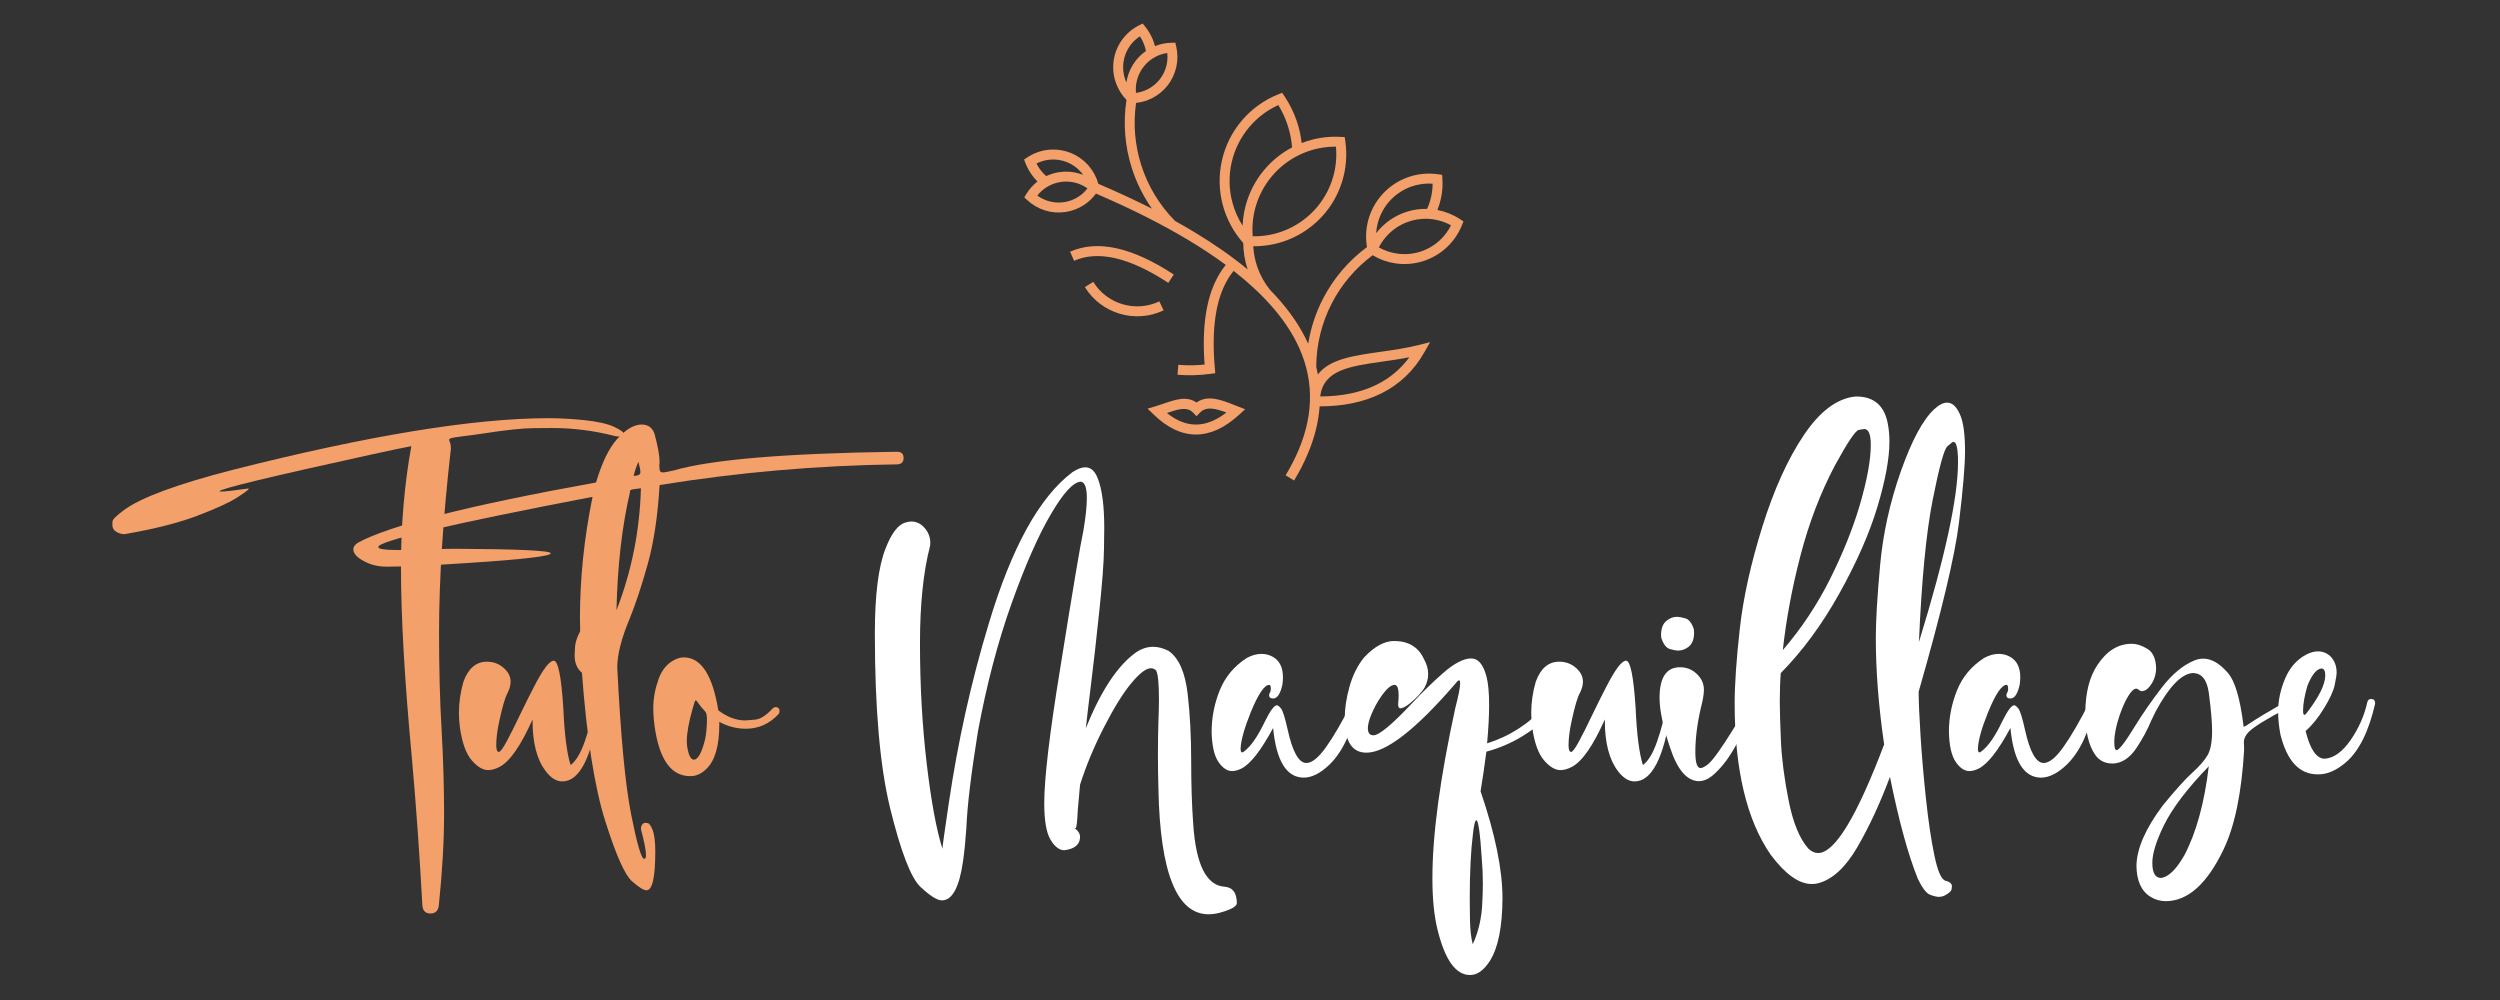<?xml version="1.0" encoding="utf-8"?>
<!-- Generator: Adobe Illustrator 16.0.0, SVG Export Plug-In . SVG Version: 6.00 Build 0)  -->
<!DOCTYPE svg PUBLIC "-//W3C//DTD SVG 1.1//EN" "http://www.w3.org/Graphics/SVG/1.1/DTD/svg11.dtd">
<svg version="1.1" id="Calque_1" xmlns:x="http://ns.adobe.com/Extensibility/1.0/" xmlns:i="http://ns.adobe.com/AdobeIllustrator/10.0/" xmlns:graph="http://ns.adobe.com/Graphs/1.0/"
	 xmlns="http://www.w3.org/2000/svg" xmlns:xlink="http://www.w3.org/1999/xlink" x="0px" y="0px" width="200px" height="80px"
	 viewBox="0 -10 200 80" enable-background="new 0 -10 200 80" xml:space="preserve">
<rect x="0" y="-10" width="200" height="80" fill="#333333" stroke="none"/>
<g>
	<path fill="#F3A06A" d="M25.928-164.945c-0.362,0-0.561-0.193-0.598-0.578c-0.199-3.676-0.455-7.275-0.766-10.799
		c-0.549-5.818-0.822-10.583-0.822-14.295c0-3.139,0.255-6.128,0.766-8.968c-0.486,0.087-1.439,0.287-2.859,0.598
		c-7.574,1.657-11.36,2.573-11.36,2.747c0,0.013,0.049,0.019,0.149,0.019c0.262,0,0.922-0.075,1.98-0.225
		c0.025,0,0.038,0.007,0.038,0.019c0,0.063-0.284,0.277-0.85,0.645c-0.567,0.368-1.545,0.816-2.934,1.345
		c-1.389,0.53-3.161,0.981-5.316,1.354l-0.149,0.019c-0.175,0-0.361-0.056-0.561-0.168c-0.199-0.112-0.299-0.28-0.299-0.504
		c0-0.025,0.003-0.112,0.009-0.262c0.006-0.149,0.277-0.423,0.813-0.822c1.233-0.935,3.955-1.943,8.165-3.027
		c10.052-2.541,17.825-3.812,23.318-3.812c0.872,0,1.778,0.05,2.719,0.149c0.94,0.1,1.656,0.262,2.149,0.486
		c0.492,0.224,0.738,0.405,0.738,0.542c0,0.125-0.1,0.187-0.299,0.187c-0.1,0-0.218-0.012-0.355-0.038
		c-1.532-0.398-3.09-0.598-4.671-0.598c-0.05,0-0.495,0.003-1.336,0.01c-0.841,0.007-2.064,0.134-3.671,0.383
		c-0.648,0.1-1.152,0.168-1.514,0.206c-0.287,0.038-0.508,0.069-0.663,0.093c-0.156,0.025-0.268,0.05-0.336,0.075
		c-0.069,0.025-0.103,0.056-0.103,0.094c0,0.037,0.012,0.084,0.037,0.14c0.025,0.056,0.047,0.125,0.065,0.206
		s0.028,0.19,0.028,0.327c-0.586,5.132-0.878,9.679-0.878,13.64c0,2.666,0.062,5.051,0.187,7.156
		c0.124,2.191,0.187,4.291,0.187,6.296c0,1.994-0.131,4.254-0.392,6.784C26.494-165.139,26.288-164.945,25.928-164.945z"/>
	<path fill="#F3A06A" d="M35.7-174.736c-0.436,0-0.847-0.254-1.233-0.766c-0.648-0.848-0.972-2.092-0.972-3.736v-0.095
		c-0.859,1.933-1.669,3.103-2.429,3.513c-0.312,0.164-0.598,0.244-0.859,0.244c-0.399,0-0.806-0.244-1.224-0.729
		c-0.417-0.486-0.707-1.288-0.869-2.409c-0.049-0.374-0.075-0.741-0.075-1.104c0-0.771,0.112-1.543,0.336-2.316
		c0.361-0.983,0.941-1.476,1.738-1.476c0.548,0,1.009,0.2,1.382,0.598c0.249,0.262,0.374,0.561,0.374,0.897
		c0,0.25-0.075,0.523-0.225,0.822c-0.174,0.3-0.38,0.997-0.616,2.093c-0.15,0.686-0.225,1.277-0.225,1.774
		c0,0.324,0.063,0.492,0.187,0.505c0.112,0,0.311-0.268,0.598-0.804c0.286-0.534,0.616-1.196,0.99-1.981
		c0.348-0.721,0.697-1.419,1.046-2.092c0.647-1.258,1.127-1.887,1.438-1.887c0.324,0,0.561,1.165,0.71,3.494
		c0.087,1.979,0.268,3.394,0.542,4.242c0.398-0.299,0.75-0.889,1.056-1.767c0.305-0.879,0.501-1.642,0.588-2.29
		c0.038-0.099,0.112-0.148,0.225-0.148c0.137,0,0.206,0.068,0.206,0.207C37.867-176.472,36.97-174.736,35.7-174.736z"/>
	<path fill="#F3A06A" d="M41.939-166.664c-0.212,0-0.577-0.229-1.093-0.688c-0.518-0.462-1.171-1.941-1.962-4.438
		c-0.791-2.496-1.367-6.162-1.729-10.996c-0.361-0.299-0.542-0.729-0.542-1.289c0-0.063,0.009-0.265,0.028-0.607
		c0.019-0.342,0.146-0.738,0.383-1.187l-0.019-0.953c0-2.952,0.312-5.954,0.934-9.006c-10.587,2.031-15.882,3.27-15.882,3.718
		c0,0.149,0.479,0.224,1.438,0.224s1.869-0.019,2.728-0.056c0.648-0.025,1.152-0.038,1.514-0.038c4.734,0.025,7.1,0.137,7.1,0.336
		c0,0.212-2.011,0.448-6.035,0.71c-2.777,0.187-4.814,0.28-6.11,0.28c-0.61,0-1.152-0.124-1.625-0.374
		c-0.573-0.287-0.86-0.591-0.86-0.916c0-0.174,0.112-0.336,0.336-0.486c2.317-1.271,8.203-2.759,17.657-4.466
		c0.423-1.445,0.94-2.516,1.551-3.214c0.647-0.722,1.258-1.083,1.831-1.083c0.473,0,0.791,0.23,0.953,0.691
		c0.249,0.934,0.374,1.625,0.374,2.074l-0.019,0.243c0,0.212,0.015,0.355,0.046,0.43c0.031,0.075,0.103,0.112,0.215,0.112
		c0.125,0,0.398-0.049,0.822-0.149c2.79-0.81,8.315-1.271,16.573-1.383c0.299,0.013,0.449,0.168,0.449,0.467
		c0,0.287-0.149,0.442-0.449,0.467c-5.917,0.075-11.796,0.586-17.638,1.532c-0.137,2.305-0.43,4.257-0.878,5.857
		c-0.448,1.601-0.896,2.956-1.345,4.064c-0.598,1.42-0.903,2.61-0.916,3.569c0.249,5.069,0.591,8.706,1.028,10.911
		c0.436,2.205,0.759,3.309,0.972,3.309c0.087,0,0.131-0.095,0.131-0.281c0-0.336-0.125-0.979-0.374-1.924
		c0-0.139,0.031-0.25,0.094-0.336c0.062-0.088,0.143-0.132,0.243-0.132c0.038,0,0.1,0.011,0.187,0.028
		c0.087,0.02,0.193,0.165,0.317,0.439c0.149,0.336,0.224,0.883,0.224,1.645C42.594-167.629,42.375-166.664,41.939-166.664z
		 M39.717-187.422c1.121-2.877,1.725-5.892,1.813-9.043c-0.162,0.025-0.299,0.044-0.411,0.056c-0.112,0.013-0.206,0.028-0.28,0.047
		c-0.075,0.019-0.115,0.056-0.121,0.112c-0.007,0.056-0.009,0.097-0.009,0.122C40.121-193.613,39.792-190.711,39.717-187.422z
		 M40.988-197.381l0.187-0.019c0.212-0.025,0.318-0.112,0.318-0.262c0-0.137-0.05-0.393-0.149-0.766
		C41.192-198.091,41.074-197.742,40.988-197.381z"/>
	<path fill="#F3A06A" d="M45.209-175.127c-0.013,0-0.025,0-0.038,0c-1.32,0-2.173-1.084-2.56-3.251
		c-0.112-0.647-0.168-1.245-0.168-1.794c0-0.697,0.131-1.414,0.393-2.149c0.262-0.735,0.704-1.233,1.327-1.495
		c0.187-0.075,0.367-0.112,0.542-0.112c1.282,0,2.136,1.308,2.56,3.923c0.66,0.499,1.327,0.748,1.999,0.748
		c0.075,0,0.314-0.019,0.72-0.056c0.404-0.037,0.843-0.318,1.317-0.842c0.075-0.063,0.143-0.092,0.205-0.092
		c0.199,0,0.299,0.104,0.299,0.315c0,0.073-0.025,0.144-0.075,0.206c-0.673,0.723-1.483,1.084-2.429,1.084
		c-0.673,0-1.327-0.169-1.962-0.506v0.188c0,1.569-0.312,2.659-0.934,3.271C46.032-175.314,45.633-175.127,45.209-175.127z
		 M45.472-176.343c0.299-0.037,0.567-0.528,0.804-1.476c0.049-0.199,0.087-0.445,0.112-0.737c0.025-0.293,0.038-0.569,0.038-0.831
		c-0.013-0.262-0.05-0.432-0.112-0.506c-0.261-0.286-0.439-0.501-0.532-0.645c-0.094-0.144-0.159-0.215-0.196-0.215
		c-0.037,0-0.119,0.231-0.243,0.692c-0.274,0.972-0.411,1.75-0.411,2.335c0,0.162,0.012,0.318,0.037,0.468
		C45.066-176.648,45.235-176.343,45.472-176.343z"/>
	<path fill="#7D5A4B" d="M83.606-164.888c-2.354,0-3.594-3.084-3.718-9.25c-0.024-0.921-0.038-1.8-0.038-2.634
		c0-0.848,0.014-1.65,0.038-2.411c0.024-0.608,0.037-1.151,0.037-1.625c0-1.17-0.067-1.887-0.206-2.148
		c-0.111-0.112-0.242-0.168-0.393-0.168c-0.349,0-0.828,0.364-1.438,1.093s-1.286,1.815-2.027,3.26
		c-0.742,1.444-1.336,2.87-1.785,4.28l-0.168,1.886c-0.037,0.896-0.094,1.346-0.168,1.346l-0.074-0.019
		c0.273,0.197,0.41,0.418,0.41,0.652c0,0.561-0.385,0.891-1.158,0.991c-0.374,0-0.717-0.259-1.028-0.774
		c-0.311-0.517-0.467-1.424-0.467-2.721c0-1.842,0.399-5.199,1.196-10.07c0.935-5.842,1.501-9.205,1.701-10.09
		c0.174-1.034,0.262-1.843,0.262-2.429c0-0.772-0.144-1.183-0.43-1.233c-0.549,0-1.292,0.801-2.234,2.401
		c-0.939,1.601-1.915,3.815-2.923,6.643c-1.009,2.828-1.838,5.979-2.485,9.456c-0.511,3.164-0.797,5.556-0.859,7.176
		c-0.063,0.921-0.144,1.729-0.243,2.429c-0.274,1.954-0.798,2.933-1.57,2.933c-0.349,0-0.878-0.332-1.588-0.998
		c-0.71-0.668-1.464-2.627-2.261-5.877c-0.747-3.09-1.121-7.388-1.121-12.893c0-2.865,0.262-4.964,0.785-6.297
		c0.436-1.133,0.927-1.781,1.476-1.943c0.161-0.049,0.311-0.075,0.448-0.075c0.348,0,0.654,0.138,0.916,0.411
		c0.324,0.336,0.486,0.729,0.486,1.177l-0.019,0.224c-0.499,1.906-0.748,4.31-0.748,7.212c0,3.127,0.165,6.09,0.495,8.893
		s0.719,4.916,1.168,6.336c0-0.125,0.155-1.24,0.467-3.346c0.685-4.621,1.669-9.049,2.952-13.285
		c1.694-5.68,3.768-9.442,6.222-11.286c0.362-0.236,0.679-0.355,0.953-0.355c0.399,0,0.703,0.268,0.916,0.803
		c0.323,0.822,0.485,2.043,0.485,3.663c0,0.112-0.008,0.648-0.02,1.607s-0.127,2.485-0.346,4.578
		c-0.219,2.093-0.439,4.036-0.663,5.83c-0.138,1.109-0.249,2.062-0.337,2.859c1.096-2.716,2.305-4.566,3.625-5.55
		c0.438-0.323,0.891-0.485,1.363-0.485c0.362,0,0.742,0.1,1.141,0.299c0.76,0.523,1.234,1.588,1.42,3.195
		c0.176,1.508,0.262,3.178,0.262,5.008c0,1.743,0.051,3.289,0.15,4.635c0.199,3.014,0.977,4.565,2.334,4.65
		c0.6,0.051,0.898,0.462,0.898,1.232c-0.015,0.14-0.162,0.275-0.449,0.412C84.642-165.02,84.093-164.888,83.606-164.888z"/>
	<path fill="#7D5A4B" d="M90.651-175.015c-1.271-0.015-2.025-1.24-2.262-3.683c-0.896,1.67-1.682,2.674-2.354,3.01
		c-0.25,0.123-0.479,0.187-0.691,0.187c-0.361,0-0.697-0.229-1.01-0.682c-0.312-0.455-0.479-1.193-0.504-2.216
		c0-1.069,0.203-2.104,0.606-3.102c0.404-0.996,1.074-1.793,2.009-2.392c0.375-0.199,0.735-0.299,1.084-0.299
		c0.311,0,0.604,0.082,0.879,0.243c0.473,0.287,0.709,0.785,0.709,1.495c0,0.162-0.013,0.336-0.037,0.523
		c-0.148,0.698-0.379,1.046-0.691,1.046c-0.199,0-0.299-0.081-0.299-0.243c0-0.062,0.021-0.127,0.066-0.196
		c0.043-0.068,0.063-0.165,0.063-0.29c0-0.174-0.037-0.268-0.111-0.28c-0.36,0-0.815,0.667-1.364,1.999
		c-0.484,1.196-0.74,2.104-0.767,2.729c0,0.187,0.037,0.28,0.113,0.28c0.036,0,0.086-0.026,0.147-0.075
		c0.498-0.374,1.01-1.109,1.533-2.205c0.398-0.81,0.697-1.215,0.896-1.215c0.074,0,0.176,0.081,0.309,0.243
		c0.129,0.162,0.295,0.69,0.494,1.588c0.361,1.632,0.822,2.448,1.383,2.448c0.412,0,0.896-0.395,1.457-1.178
		c0.561-0.785,1.215-1.912,1.963-3.383c0.049-0.074,0.105-0.111,0.168-0.111c0.162,0,0.242,0.093,0.242,0.279
		c-0.447,2.068-1.152,3.569-2.111,4.504C91.903-175.34,91.261-175.015,90.651-175.015z"/>
	<path fill="#7D5A4B" d="M103.001-160.386h-0.019c-1.059,0-1.862-1.128-2.409-3.381c-0.25-1.009-0.375-2.272-0.375-3.794
		c0-3.238,0.567-7.447,1.7-12.631c0.236-0.909,0.354-1.513,0.354-1.813c0-0.149-0.024-0.224-0.075-0.224
		c-0.063,0-0.147,0.075-0.263,0.224c-2.95,3.426-5.155,5.139-6.612,5.139c-1.072,0-1.606-0.848-1.606-2.541
		c0-0.723,0.118-1.508,0.354-2.354c0.235-0.847,0.598-1.57,1.084-2.167c0.76-0.81,1.5-1.215,2.223-1.215
		c1.06,0,1.796,0.442,2.205,1.327c0.213,0.374,0.318,0.748,0.318,1.121c0,0.324-0.082,0.648-0.244,0.972
		c-0.236,0.399-0.629,0.816-1.177,1.252c-0.272,0.211-0.485,0.316-0.637,0.316c-0.111,0-0.168-0.1-0.168-0.299
		c0.025-0.262,0.037-0.479,0.037-0.654c0-0.523-0.1-0.785-0.299-0.785c-0.248,0-0.551,0.243-0.906,0.729
		c-0.354,0.486-0.645,1.014-0.867,1.588c-0.139,0.36-0.207,0.66-0.207,0.896c0,0.35,0.14,0.523,0.412,0.523
		c0.422,0,1.383-0.799,2.877-2.394c0.748-0.797,1.494-1.525,2.242-2.186c0.848-0.748,1.557-1.121,2.131-1.121
		c0.51,0,0.885,0.436,1.121,1.308c0.137,0.499,0.205,1.215,0.205,2.15c0,0.783-0.051,1.729-0.15,2.84
		c1.693-0.536,3.146-1.479,4.354-2.822c0.089-0.074,0.168-0.111,0.244-0.111c0.174,0,0.287,0.117,0.336,0.354
		c0,0.075-0.03,0.156-0.094,0.242c-1.384,1.457-3.017,2.442-4.896,2.952c-0.125,0.984-0.27,1.963-0.43,2.935
		c1.082,3.163,1.625,5.81,1.625,7.94c-0.012,2.13-0.324,3.675-0.936,4.634C104.011-160.734,103.524-160.386,103.001-160.386z
		 M103.188-162.664c0.436-0.945,0.672-1.992,0.709-3.141c0.025-0.459,0.039-0.907,0.039-1.346c0-0.635-0.025-1.239-0.076-1.812
		c-0.123-1.933-0.262-2.897-0.41-2.897c-0.088,0-0.168,0.32-0.242,0.955c-0.162,1.295-0.243,2.914-0.243,4.857
		c0,0.36,0.008,0.896,0.02,1.605C102.997-163.73,103.063-163.138,103.188-162.664z"/>
	<path fill="#7D5A4B" d="M115.185-174.736c-0.438,0-0.848-0.254-1.234-0.766c-0.646-0.848-0.971-2.092-0.971-3.736v-0.095
		c-0.859,1.933-1.67,3.103-2.43,3.513c-0.311,0.164-0.598,0.244-0.859,0.244c-0.398,0-0.807-0.244-1.223-0.729
		c-0.418-0.486-0.709-1.288-0.869-2.409c-0.051-0.374-0.076-0.741-0.076-1.104c0-0.771,0.113-1.543,0.338-2.316
		c0.361-0.983,0.939-1.476,1.736-1.476c0.549,0,1.01,0.2,1.383,0.598c0.25,0.262,0.375,0.561,0.375,0.897
		c0,0.25-0.076,0.523-0.225,0.822c-0.176,0.3-0.381,0.997-0.617,2.093c-0.148,0.686-0.225,1.277-0.225,1.774
		c0,0.324,0.063,0.492,0.188,0.505c0.111,0,0.311-0.268,0.598-0.804c0.287-0.534,0.617-1.196,0.99-1.981
		c0.348-0.721,0.697-1.419,1.047-2.092c0.646-1.258,1.127-1.887,1.438-1.887c0.323,0,0.562,1.165,0.711,3.494
		c0.086,1.979,0.269,3.394,0.541,4.242c0.399-0.299,0.752-0.889,1.057-1.767c0.306-0.879,0.503-1.642,0.589-2.29
		c0.036-0.099,0.112-0.148,0.225-0.148c0.137,0,0.205,0.068,0.205,0.207C117.351-176.472,116.454-174.736,115.185-174.736z"/>
	<path fill="#7D5A4B" d="M119.931-174.753c-0.873-0.026-1.576-0.849-2.111-2.467c-0.522-1.558-0.785-2.79-0.785-3.7
		c0-1.52,0.504-2.28,1.515-2.28c0.623,0,1.127,0.268,1.514,0.804c0.175,0.261,0.263,0.548,0.263,0.859
		c0,0.324-0.076,0.772-0.226,1.345c-0.272,1.172-0.412,2.269-0.412,3.287c0,0.785,0.132,1.18,0.394,1.18
		c0.113,0,0.287-0.088,0.522-0.262c0.373-0.299,1.027-1.209,1.961-2.729c0.647-1.084,1.048-1.627,1.197-1.627
		c0.063,0,0.094,0.037,0.094,0.111c0,0.162-0.12,0.556-0.364,1.179c-0.242,0.622-0.586,1.304-1.027,2.046
		c-0.443,0.74-0.932,1.342-1.467,1.805C120.647-174.902,120.292-174.753,119.931-174.753z M118.397-184.432
		c-0.123,0-0.32-0.038-0.588-0.112c-0.268-0.074-0.484-0.349-0.645-0.822l-0.021-0.224c0-0.511,0.149-0.872,0.449-1.083
		c0.226-0.174,0.473-0.262,0.746-0.262c0.125,0,0.323,0.037,0.6,0.112c0.272,0.075,0.484,0.343,0.636,0.804l0.018,0.28
		c0,0.474-0.143,0.822-0.43,1.046C118.927-184.519,118.671-184.432,118.397-184.432z"/>
	<path fill="#7D5A4B" d="M137.737-166.178c-0.162,0-0.381-0.053-0.654-0.158c-0.272-0.105-0.571-0.494-0.896-1.168
		c-0.723-1.781-1.414-4.304-2.073-7.568c-0.736,1.971-1.543,3.707-2.42,5.215c-0.88,1.507-1.849,2.397-2.906,2.672
		c-0.148,0.037-0.306,0.057-0.467,0.057c-0.947,0-1.961-0.723-3.046-2.167c-1.782-2.579-2.672-6.321-2.672-11.229
		c0-1.407,0.127-3.254,0.384-5.541c0.256-2.286,0.813-4.805,1.672-7.558c0.858-2.753,1.883-5.014,3.073-6.783
		c1.189-1.769,2.464-2.721,3.82-2.859h0.073c1.347,0,2.132,0.723,2.355,2.167c0.063,0.362,0.092,0.754,0.092,1.177
		c0,1.246-0.295,2.853-0.887,4.821c-0.592,1.968-1.529,4.104-2.813,6.409c-1.281,2.305-2.734,4.279-4.354,5.923
		c-0.049,0.598-0.073,1.296-0.073,2.093c0,0.672,0.028,1.657,0.084,2.952c0.057,1.295,0.245,2.763,0.569,4.399
		c0.324,1.638,0.812,2.824,1.457,3.56c0.235,0.226,0.479,0.337,0.729,0.337c1.233,0,2.865-2.686,4.896-8.053
		c-0.412-2.815-0.617-5.45-0.617-7.904c0-1.271,0.104-3.067,0.318-5.391c0.211-2.323,0.721-4.634,1.53-6.932
		c0.812-2.298,1.638-3.839,2.484-4.624c0.35-0.324,0.666-0.486,0.953-0.486c0.4,0,0.729,0.324,0.99,0.971
		c0.225,0.561,0.336,1.433,0.336,2.616c0,1.071-0.148,2.837-0.447,5.297s-1.297,6.643-2.99,12.547c0,0.71,0.047,1.803,0.142,3.279
		c0.094,1.476,0.227,3.029,0.401,4.662c0.174,1.631,0.381,3.033,0.625,4.203c0.242,1.172,0.521,1.793,0.832,1.867
		c0.312,0.075,0.467,0.215,0.467,0.411c0,0.026-0.01,0.103-0.026,0.226c-0.021,0.125-0.172,0.268-0.459,0.431
		C138.073-166.222,137.911-166.178,137.737-166.178z M126.171-184.47c1.383-1.607,2.549-3.363,3.504-5.269
		c0.951-1.906,1.684-3.724,2.195-5.456c0.547-1.868,0.821-3.363,0.821-4.484c0-0.785-0.161-1.177-0.485-1.177
		c-0.025,0-0.16,0.022-0.402,0.065c-0.242,0.044-0.832,0.919-1.766,2.625c-1.072,2.031-1.922,4.25-2.551,6.661
		C126.858-189.094,126.421-186.749,126.171-184.47z M136.261-185.068c1.932-6.266,2.896-10.707,2.896-13.322
		c0-1.009-0.113-1.514-0.338-1.514c-0.063,0-0.214,0.112-0.457,0.336c-0.242,0.224-0.604,1.548-1.084,3.97
		C136.8-193.174,136.46-189.664,136.261-185.068z"/>
	<path fill="#7D5A4B" d="M145.304-175.015c-1.271-0.015-2.025-1.24-2.262-3.683c-0.896,1.67-1.682,2.674-2.354,3.01
		c-0.25,0.123-0.479,0.187-0.69,0.187c-0.361,0-0.697-0.229-1.01-0.682c-0.312-0.455-0.479-1.193-0.505-2.216
		c0-1.069,0.203-2.104,0.607-3.102c0.403-0.996,1.073-1.793,2.01-2.392c0.373-0.199,0.733-0.299,1.082-0.299
		c0.313,0,0.604,0.082,0.879,0.243c0.476,0.287,0.711,0.785,0.711,1.495c0,0.162-0.014,0.336-0.039,0.523
		c-0.147,0.698-0.379,1.046-0.69,1.046c-0.197,0-0.299-0.081-0.299-0.243c0-0.062,0.022-0.127,0.065-0.196
		c0.043-0.068,0.063-0.165,0.063-0.29c0-0.174-0.037-0.268-0.11-0.28c-0.36,0-0.815,0.667-1.363,1.999
		c-0.485,1.196-0.741,2.104-0.768,2.729c0,0.187,0.036,0.28,0.112,0.28c0.037,0,0.086-0.026,0.148-0.075
		c0.498-0.374,1.01-1.109,1.533-2.205c0.398-0.81,0.697-1.215,0.896-1.215c0.073,0,0.178,0.081,0.309,0.243
		c0.129,0.162,0.295,0.69,0.494,1.588c0.361,1.632,0.822,2.448,1.383,2.448c0.412,0,0.896-0.395,1.457-1.178
		c0.561-0.785,1.215-1.912,1.963-3.383c0.049-0.074,0.105-0.111,0.168-0.111c0.162,0,0.242,0.093,0.242,0.279
		c-0.447,2.068-1.15,3.569-2.111,4.504C146.556-175.34,145.913-175.015,145.304-175.015z"/>
	<path fill="#7D5A4B" d="M154.552-165.859c-0.398,0-0.771-0.105-1.121-0.318c-0.697-0.436-1.045-1.221-1.045-2.354
		c0.037-1.258,0.684-2.729,1.943-4.41c0.934-1.146,1.674-1.967,2.223-2.467c0.486-0.436,0.848-0.847,1.084-1.232
		c0.236-0.387,0.355-0.995,0.355-1.831c0-0.673-0.082-1.618-0.244-2.839c-0.137-0.972-0.535-1.458-1.195-1.458
		c-0.834,0.063-1.744,1.003-2.729,2.821c-0.111,0.211-0.224,0.441-0.336,0.69c-0.287,0.687-0.646,1.358-1.084,2.019
		c-0.511,0.771-1.109,1.164-1.794,1.178c-0.561,0-0.989-0.219-1.288-0.654c-0.486-0.697-0.729-1.736-0.729-3.119
		c0.012-1.496,0.315-2.679,0.914-3.551c0.686-1.034,1.526-1.551,2.522-1.551c0.373,0,0.766,0.128,1.178,0.383
		c0.41,0.255,0.623,0.745,0.636,1.467c-0.013,0.349-0.095,0.667-0.242,0.953c-0.263,0.474-0.537,0.71-0.822,0.71
		c-0.075,0-0.146-0.031-0.217-0.093c-0.067-0.062-0.133-0.093-0.194-0.093c-0.162,0-0.355,0.177-0.578,0.533
		c-0.226,0.354-0.443,0.838-0.654,1.447c-0.262,0.773-0.393,1.434-0.393,1.98c0,0.398,0.057,0.598,0.168,0.598
		c0.188,0,0.643-0.591,1.362-1.773c0.574-0.935,1.24-1.894,2-2.877c0.761-0.983,1.563-1.65,2.41-1.999
		c0.226-0.087,0.44-0.131,0.653-0.131c0.609,0,1.222,0.355,1.83,1.065c0.513,0.586,0.892,1.856,1.142,3.812
		c0,0.112,0.012,0.17,0.037,0.17c0.049,0,0.229-0.105,0.543-0.318c0.397-0.272,1.194-0.754,2.392-1.438l0.131-0.036
		c0.137,0,0.213,0.073,0.225,0.225c0,0.087-0.045,0.16-0.131,0.224c-1.496,0.785-2.422,1.356-2.785,1.72
		c-0.248,0.248-0.373,0.518-0.373,0.803c0.012,0.125,0.02,0.313,0.02,0.561c-0.188,3.189-0.699,5.648-1.533,7.383
		C157.61-167.13,156.185-165.859,154.552-165.859z M154.216-167.578c0.549-0.074,1.121-0.636,1.719-1.682
		c0.885-1.682,1.488-3.88,1.813-6.598c-1.594,1.646-2.7,3.103-3.325,4.373c-0.572,1.172-0.859,2.1-0.859,2.785
		C153.562-167.951,153.78-167.578,154.216-167.578z"/>
	<path fill="#7D5A4B" d="M165.876-175.259h-0.057c-1.357,0-2.279-0.989-2.767-2.97c-0.111-0.598-0.168-1.158-0.168-1.682
		c0-0.811,0.172-1.624,0.514-2.439c0.345-0.815,0.863-1.411,1.562-1.784c0.311-0.162,0.604-0.243,0.879-0.243
		c0.336,0,0.641,0.119,0.914,0.355c0.313,0.324,0.469,0.729,0.469,1.215c0,0.162-0.047,0.467-0.141,0.916
		c-0.094,0.448-0.357,1.027-0.795,1.736c-0.437,0.711-0.892,1.271-1.363,1.683c0.336,1.371,0.811,2.056,1.42,2.056
		c0.672-0.05,1.311-0.51,1.916-1.383c0.604-0.87,1.018-1.813,1.242-2.82c0.037-0.149,0.131-0.225,0.279-0.225
		c0.198,0,0.299,0.111,0.299,0.336c-0.474,2.08-1.201,3.538-2.187,4.373C167.208-175.551,166.536-175.259,165.876-175.259z
		 M164.829-179.668c0.049,0,0.104-0.043,0.168-0.13c0.922-1.196,1.383-2.131,1.383-2.803c0-0.336-0.1-0.505-0.299-0.505
		c-0.361,0.05-0.703,0.48-1.027,1.29c-0.213,0.736-0.318,1.346-0.318,1.832C164.735-179.773,164.767-179.668,164.829-179.668z"/>
</g>
<path fill="#7D5A4B" d="M0.237-201.522c-0.161-0.508-0.588-0.689-0.899-0.822c-0.407-0.173-0.839-0.137-1.298-0.099
	c-0.559,0.047-1.198,0.101-1.938-0.23c-0.213-0.095-0.407-0.19-0.589-0.278c-0.191-0.421-0.429-0.96-0.756-1.254
	c-0.556-0.5-0.632-1.091-1.603-1.47c-0.499-0.196-0.855-0.147-1.085-0.056c-0.086-0.096-0.179-0.188-0.278-0.277
	c-0.717-0.643-1.604-0.95-2.372-0.821c-0.522,0.084-0.767-0.146-1.189-0.599c-0.344-0.367-0.771-0.823-1.487-1.01
	c-0.319-0.083-0.821-0.053-1.41,0.562c-1.33,1.387-2.207,4.719-1.304,7.686c0.866,2.845,3.175,4.367,4.559,5.048
	c-0.471-0.078-1.01-0.141-1.364-0.097c-0.75,0.092-1.621,0.036-2.064,0.324c-0.158,0.103-0.223,0.19-0.215,0.263
	c0.013,0.131,0.256,0.217,0.597,0.267c0.531,0.078,0.71,0.274,1.428,0.297c0.719,0.022,0.689,0.098,1.625-0.145
	c0.07-0.018,0.126-0.04,0.187-0.06c-0.983,1.543-2.972,5.142-3.86,10.044c-0.119-0.156-0.237-0.31-0.356-0.469
	c-0.549-0.726-1.112-1.47-1.706-2.219c-1.825-2.302-3.39-5.59-3.405-5.623c-0.067-0.093-0.087-0.113-0.11-0.131
	c-0.065-0.044-0.091-0.054-0.119-0.063c-0.084-0.021-0.12-0.02-0.155-0.016c-0.082,0.01-0.124,0.03-0.162,0.054
	c-0.056,0.048-0.08,0.068-0.098,0.093c-0.04,0.068-0.051,0.094-0.059,0.122c-0.025,0.303-0.17,5.303,0.541,7.976
	c0.318,1.195,0.852,2.231,1.322,3.147c0.601,1.168,1.121,2.177,1.087,3.22c-0.012,0.33-0.234,8.127,2.339,11.972
	c2.18,3.253,5.171,5.313,5.395,5.466c1.093,2.387,2.918,4.005,5.017,5.845c0.072,0.063,0.161,0.095,0.25,0.095
	c0.105,0,0.21-0.043,0.285-0.129c0.138-0.158,0.122-0.396-0.035-0.535c-1.881-1.646-3.427-3.019-4.465-4.869
	c0.709-0.646,3.458-3.286,3.416-5.434c-0.045-2.363,0.401-5.252,0.638-5.671c0.198-0.346,0.026-0.587-0.107-0.676
	c-0.557-0.368-2.1,0.752-2.654,1.478c-0.401,0.525-0.479,1.14-0.569,1.849c-0.111,0.864-0.235,1.844-0.956,3.063
	c-0.097,0.164-0.181,0.329-0.258,0.498c-0.006-0.125-0.012-0.242-0.02-0.338c-0.035-0.441-0.085-0.893-0.14-1.375
	c-0.158-1.4-0.335-2.986-0.252-5.369c0.012-0.353,0.028-0.699,0.043-1.037c0.002-0.056,0.004-0.108,0.007-0.164
	c0.145-0.336,0.867-2.006,1.271-2.933c1.42-3.249,1.087-6.128,1.072-6.25c1.232-0.464,1.854-3.458,1.542-4.172
	c-0.36-0.821-0.498-0.119-1.358-0.563c-0.861-0.445-1.837-0.099-2.218,1.011c0,0-0.181,3.044,1.294,3.674
	c-0.012,0.046-0.018,0.095-0.011,0.144c0.003,0.028,0.324,2.792-1.014,5.853c-0.147,0.337-0.336,0.771-0.524,1.206
	c-0.013-1.903-0.3-3.564-1.582-4.881c-0.899-0.919-1.731-1.948-2.57-3.039c0.805-5.063,2.88-8.84,3.872-10.419
	c0.045,0.056,0.098,0.11,0.17,0.161c0.642,0.452,1.195,0.539,1.218,1.007c0.022,0.468,0.904,2.212,1.195,2.12
	c0.29-0.091,0.067-1.097-0.267-1.685c-0.266-0.469-0.806-1.482-1.229-2.127c0.559,0.24,1.673,0.638,2.963,0.638
	c1.584,0,3.426-0.6,4.809-2.827C0.332-199.896,0.422-200.939,0.237-201.522z M-15.328-166.611
	c-2.44-3.641-2.222-11.205-2.212-11.522c0.04-1.239-0.548-2.382-1.17-3.591c-0.476-0.925-0.967-1.88-1.264-2.996
	c-0.31-1.165-0.447-2.838-0.506-4.327c0.592,2.146,1.495,4.767,2.616,6c1.92,2.11,2.9,4.763,3.495,9.458
	c0.324,2.555,1.977,8.612,3.132,11.398C-12.323-163.082-14-164.626-15.328-166.611z M-9.034-161.859
	c0.715-1.928,1.892-5.287,1.776-6.24c-0.051-0.426,0.269-1.112,0.687-1.785c-0.184,1.259-0.306,2.867-0.281,4.148
	C-6.83-164.539-8.005-162.972-9.034-161.859z M-9.092-165.32c0.8-1.355,0.941-2.465,1.055-3.354c0.08-0.627,0.143-1.12,0.42-1.483
	c0.259-0.34,0.621-0.636,0.953-0.855c-0.513,0.811-1.146,2.025-1.039,2.909c0.084,0.702-1.148,3.79-2.084,6.144
	C-9.852-162.906-9.763-164.186-9.092-165.32z M-11.128-173.363c-0.015,0.343-0.03,0.688-0.043,1.045
	c-0.085,2.438,0.104,4.125,0.256,5.479c0.053,0.476,0.103,0.917,0.137,1.349c0.042,0.537,0.058,1.608,0.063,2.57
	c-1.102-2.851-2.605-8.432-2.901-10.766c-0.617-4.868-1.65-7.636-3.687-9.875c-1.087-1.195-1.985-3.959-2.552-6.094
	c0.59,1.019,1.325,2.182,2.123,3.187c0.59,0.744,1.148,1.483,1.694,2.206c1.197,1.583,2.327,3.08,3.604,4.389
	C-10.909-178.31-11.005-176.126-11.128-173.363z M-15.245-200.412c-0.87-2.857,0.095-5.866,1.125-6.94
	c0.225-0.233,0.439-0.36,0.604-0.36c0.024,0,0.048,0.003,0.07,0.009c0.503,0.13,0.804,0.453,1.123,0.793
	c0.433,0.463,0.925,0.992,1.869,0.828c0.535-0.085,1.202,0.156,1.741,0.639c0.595,0.533,0.913,1.238,0.874,1.934
	c-0.048,0.831,0.271,1.578,0.578,2.3c0.392,0.918,0.729,1.71,0.339,2.575c-0.897,1.982-1.711,3.47-3.222,3.209
	C-10.185-195.438-14.128-196.738-15.245-200.412z M-2.375-196.973c-1.979,3.188-4.978,2.592-6.378,2.081
	c1.237-0.599,1.957-2.182,2.521-3.431c0.527-1.168,0.071-2.239-0.332-3.184c-0.12-0.282-0.232-0.557-0.325-0.83
	c0.691-0.589,1.121-0.393,2.072,0.067c0.188,0.091,0.389,0.189,0.609,0.288c0.917,0.412,1.689,0.347,2.312,0.294
	c0.393-0.034,0.703-0.06,0.938,0.041c0.291,0.123,0.422,0.194,0.473,0.354C-0.363-200.907-0.591-199.845-2.375-196.973z"/>
<circle fill="#7D5A4B" cx="-7.607" cy="-207.205" r="0.618"/>
<circle fill="#746774" cx="-4.031" cy="-204.809" r="0.618"/>
<circle fill="#746774" cx="-4.813" cy="-207.171" r="0.618"/>
<path fill="#F3A06A" d="M34.437,63.08c-0.391,0-0.605-0.21-0.646-0.624c-0.215-3.968-0.491-7.853-0.826-11.655
	c-0.593-6.278-0.888-11.422-0.888-15.428c0-3.388,0.275-6.613,0.827-9.679c-0.524,0.094-1.553,0.309-3.085,0.645
	c-8.174,1.787-12.26,2.776-12.26,2.964c0,0.015,0.054,0.021,0.162,0.021c0.282,0,0.994-0.081,2.137-0.243
	c0.026,0,0.041,0.006,0.041,0.021c0,0.068-0.306,0.299-0.917,0.696c-0.613,0.396-1.667,0.88-3.166,1.451
	c-1.5,0.571-3.412,1.059-5.737,1.463l-0.161,0.02c-0.189,0-0.391-0.06-0.605-0.182c-0.215-0.121-0.323-0.303-0.323-0.545
	c0-0.026,0.003-0.121,0.01-0.283c0.006-0.16,0.299-0.455,0.878-0.887c1.331-1.007,4.268-2.098,8.812-3.266
	c10.849-2.743,19.238-4.113,25.167-4.113c0.941,0,1.919,0.054,2.935,0.161c1.015,0.108,1.788,0.282,2.319,0.524
	c0.53,0.242,0.796,0.437,0.796,0.585c0,0.134-0.108,0.201-0.323,0.201c-0.108,0-0.235-0.013-0.383-0.04
	c-1.653-0.43-3.335-0.645-5.042-0.645c-0.054,0-0.535,0.003-1.441,0.01c-0.908,0.007-2.229,0.144-3.963,0.414
	c-0.699,0.107-1.244,0.181-1.634,0.221c-0.309,0.04-0.548,0.074-0.715,0.101c-0.169,0.028-0.289,0.054-0.363,0.081
	c-0.075,0.027-0.111,0.061-0.111,0.101c0,0.041,0.013,0.091,0.04,0.152c0.027,0.06,0.051,0.133,0.071,0.221
	c0.02,0.088,0.03,0.205,0.03,0.352c-0.632,5.54-0.948,10.447-0.948,14.721c0,2.878,0.067,5.452,0.202,7.724
	c0.133,2.367,0.201,4.632,0.201,6.795c0,2.152-0.142,4.592-0.423,7.322C35.048,62.87,34.826,63.08,34.437,63.08z"/>
<path fill="#F3A06A" d="M44.983,52.513c-0.471,0-0.914-0.274-1.331-0.826c-0.7-0.914-1.048-2.257-1.048-4.033v-0.101
	c-0.928,2.084-1.802,3.347-2.622,3.79c-0.336,0.176-0.645,0.265-0.928,0.265c-0.43,0-0.87-0.265-1.321-0.788
	c-0.45-0.524-0.762-1.39-0.938-2.6c-0.053-0.404-0.081-0.801-0.081-1.191c0-0.833,0.122-1.666,0.363-2.501
	c0.391-1.062,1.016-1.593,1.876-1.593c0.591,0,1.089,0.216,1.492,0.645c0.269,0.283,0.404,0.606,0.404,0.97
	c0,0.269-0.081,0.563-0.242,0.886c-0.188,0.324-0.41,1.076-0.666,2.261c-0.162,0.737-0.242,1.377-0.242,1.914
	c0,0.35,0.067,0.53,0.202,0.545c0.121,0,0.335-0.289,0.646-0.867c0.309-0.577,0.665-1.291,1.069-2.138
	c0.375-0.779,0.752-1.533,1.129-2.258c0.698-1.357,1.216-2.037,1.553-2.037c0.349,0,0.604,1.257,0.766,3.77
	c0.094,2.139,0.289,3.664,0.585,4.579c0.43-0.322,0.81-0.958,1.139-1.906c0.329-0.948,0.54-1.771,0.635-2.471
	c0.041-0.106,0.122-0.162,0.242-0.162c0.148,0,0.222,0.075,0.222,0.224C47.322,50.639,46.354,52.513,44.983,52.513z"/>
<path fill="#F3A06A" d="M51.718,61.224c-0.229,0-0.622-0.249-1.179-0.743c-0.559-0.499-1.265-2.096-2.118-4.791
	c-0.854-2.695-1.475-6.651-1.866-11.867c-0.389-0.322-0.585-0.786-0.585-1.392c0-0.066,0.011-0.285,0.031-0.655
	c0.021-0.369,0.158-0.797,0.414-1.28l-0.02-1.029c0-3.186,0.336-6.426,1.008-9.72c-11.426,2.192-17.14,3.53-17.14,4.014
	c0,0.162,0.518,0.241,1.552,0.241c1.036,0,2.017-0.02,2.944-0.06c0.699-0.027,1.244-0.041,1.634-0.041
	c5.109,0.026,7.662,0.149,7.662,0.363c0,0.229-2.17,0.483-6.513,0.767c-2.998,0.202-5.196,0.303-6.595,0.303
	c-0.658,0-1.243-0.135-1.754-0.403c-0.619-0.311-0.928-0.639-0.928-0.988c0-0.189,0.121-0.364,0.363-0.524
	c2.5-1.372,8.853-2.979,19.057-4.821c0.457-1.559,1.015-2.714,1.674-3.466c0.699-0.78,1.358-1.17,1.976-1.17
	c0.511,0,0.854,0.249,1.029,0.746c0.268,1.007,0.403,1.753,0.403,2.238l-0.02,0.261c0,0.23,0.017,0.384,0.05,0.465
	c0.034,0.081,0.111,0.121,0.232,0.121c0.134,0,0.43-0.054,0.888-0.162c3.011-0.873,8.974-1.371,17.887-1.491
	c0.323,0.014,0.484,0.181,0.484,0.503c0,0.31-0.161,0.479-0.484,0.505c-6.386,0.083-12.731,0.633-19.036,1.655
	c-0.148,2.486-0.464,4.595-0.948,6.321c-0.484,1.729-0.967,3.188-1.452,4.386c-0.645,1.532-0.974,2.816-0.988,3.851
	c0.269,5.474,0.638,9.396,1.109,11.776c0.47,2.38,0.82,3.571,1.048,3.571c0.094,0,0.142-0.103,0.142-0.303
	c0-0.364-0.135-1.057-0.404-2.077c0-0.149,0.034-0.271,0.101-0.362c0.067-0.096,0.154-0.143,0.262-0.143
	c0.041,0,0.107,0.012,0.202,0.03c0.094,0.021,0.208,0.179,0.342,0.475c0.162,0.362,0.242,0.954,0.242,1.775
	C52.424,60.184,52.188,61.224,51.718,61.224z M49.318,38.821c1.21-3.105,1.862-6.358,1.956-9.761
	c-0.175,0.026-0.323,0.049-0.443,0.061c-0.121,0.014-0.222,0.029-0.303,0.051c-0.081,0.02-0.125,0.061-0.131,0.119
	c-0.007,0.063-0.01,0.105-0.01,0.133C49.756,32.14,49.399,35.272,49.318,38.821z M50.69,28.073l0.201-0.021
	c0.229-0.025,0.343-0.119,0.343-0.281c0-0.148-0.055-0.424-0.162-0.827C50.911,27.307,50.783,27.684,50.69,28.073z"/>
<path fill="#F3A06A" d="M55.248,52.091c-0.015,0-0.028,0-0.041,0c-1.425,0-2.347-1.17-2.763-3.509
	c-0.122-0.699-0.182-1.345-0.182-1.937c0-0.753,0.141-1.525,0.423-2.319c0.283-0.792,0.76-1.331,1.432-1.612
	c0.201-0.081,0.396-0.122,0.585-0.122c1.384,0,2.305,1.411,2.762,4.234c0.713,0.539,1.432,0.808,2.158,0.808
	c0.081,0,0.339-0.02,0.776-0.062c0.437-0.039,0.911-0.342,1.422-0.908c0.08-0.065,0.153-0.098,0.221-0.098
	c0.215,0,0.323,0.113,0.323,0.341c0,0.08-0.028,0.155-0.081,0.222c-0.727,0.78-1.601,1.17-2.621,1.17
	c-0.727,0-1.433-0.182-2.118-0.546v0.203c0,1.693-0.336,2.869-1.008,3.53C56.134,51.889,55.704,52.091,55.248,52.091z
	 M55.529,50.778c0.323-0.04,0.612-0.571,0.868-1.591c0.053-0.216,0.094-0.481,0.12-0.798c0.027-0.315,0.041-0.613,0.041-0.896
	c-0.013-0.283-0.053-0.465-0.121-0.546c-0.282-0.309-0.474-0.54-0.574-0.695c-0.102-0.155-0.171-0.231-0.212-0.231
	s-0.128,0.249-0.262,0.746c-0.296,1.049-0.444,1.89-0.444,2.521c0,0.175,0.013,0.344,0.04,0.505
	C55.093,50.448,55.274,50.778,55.529,50.778z"/>
<path fill="#FFFFFF" d="M96.687,63.142c-2.54,0-3.878-3.329-4.012-9.983c-0.027-0.994-0.041-1.942-0.041-2.842
	c0-0.916,0.014-1.781,0.041-2.603c0.028-0.657,0.041-1.243,0.041-1.755c0-1.262-0.073-2.035-0.223-2.318
	c-0.12-0.121-0.261-0.181-0.423-0.181c-0.376,0-0.895,0.391-1.552,1.179c-0.659,0.786-1.388,1.96-2.188,3.519
	c-0.801,1.56-1.443,3.099-1.926,4.62l-0.182,2.034c-0.04,0.968-0.102,1.452-0.182,1.452l-0.081-0.019
	c0.295,0.214,0.444,0.449,0.444,0.704c0,0.605-0.417,0.961-1.25,1.07c-0.404,0-0.773-0.28-1.109-0.837
	c-0.335-0.558-0.504-1.535-0.504-2.936c0-1.987,0.431-5.611,1.291-10.868c1.009-6.306,1.62-9.935,1.835-10.891
	c0.188-1.116,0.282-1.988,0.282-2.619c0-0.835-0.154-1.278-0.464-1.332c-0.591,0-1.395,0.863-2.41,2.591
	c-1.014,1.728-2.066,4.117-3.155,7.169c-1.089,3.053-1.983,6.452-2.682,10.204c-0.551,3.414-0.86,5.996-0.928,7.744
	c-0.067,0.994-0.155,1.867-0.262,2.622c-0.296,2.107-0.861,3.164-1.694,3.164c-0.376,0-0.947-0.358-1.714-1.077
	c-0.767-0.721-1.58-2.835-2.44-6.344c-0.807-3.333-1.21-7.972-1.21-13.914c0-3.092,0.283-5.356,0.848-6.796
	c0.47-1.223,1-1.922,1.593-2.097c0.174-0.053,0.335-0.082,0.484-0.082c0.375,0,0.705,0.15,0.988,0.444
	c0.349,0.364,0.523,0.787,0.523,1.271l-0.02,0.242c-0.538,2.059-0.807,4.652-0.807,7.784c0,3.375,0.179,6.573,0.535,9.599
	c0.355,3.024,0.776,5.304,1.26,6.836c0-0.135,0.168-1.338,0.504-3.609c0.739-4.987,1.801-9.766,3.187-14.338
	c1.828-6.13,4.066-10.189,6.715-12.18c0.39-0.256,0.733-0.384,1.028-0.384c0.431,0,0.758,0.29,0.988,0.867
	c0.35,0.887,0.524,2.206,0.524,3.953c0,0.121-0.008,0.699-0.021,1.734c-0.013,1.036-0.137,2.683-0.374,4.939
	c-0.234,2.261-0.473,4.356-0.715,6.292c-0.148,1.197-0.27,2.225-0.363,3.086c1.183-2.931,2.487-4.928,3.912-5.99
	c0.471-0.348,0.961-0.522,1.472-0.522c0.391,0,0.801,0.107,1.23,0.322c0.82,0.564,1.332,1.715,1.533,3.447
	c0.189,1.628,0.282,3.429,0.282,5.405c0,1.882,0.055,3.549,0.162,5.001c0.215,3.252,1.054,4.928,2.519,5.019
	c0.647,0.056,0.971,0.499,0.971,1.332c-0.016,0.149-0.176,0.298-0.485,0.444C97.805,62.999,97.212,63.142,96.687,63.142z"/>
<path fill="#FFFFFF" d="M104.29,52.211c-1.373-0.014-2.186-1.338-2.441-3.973c-0.967,1.801-1.814,2.884-2.539,3.248
	c-0.271,0.132-0.517,0.2-0.747,0.2c-0.39,0-0.752-0.246-1.089-0.734c-0.335-0.492-0.517-1.288-0.544-2.392
	c0-1.154,0.219-2.271,0.655-3.348c0.437-1.074,1.159-1.935,2.167-2.58c0.404-0.215,0.794-0.322,1.17-0.322
	c0.335,0,0.653,0.086,0.949,0.261c0.509,0.311,0.765,0.848,0.765,1.614c0,0.175-0.013,0.363-0.04,0.563
	c-0.16,0.754-0.409,1.131-0.747,1.131c-0.214,0-0.321-0.089-0.321-0.264c0-0.065,0.022-0.138,0.07-0.211
	c0.047-0.074,0.07-0.178,0.07-0.312c0-0.189-0.04-0.289-0.121-0.305c-0.39,0-0.88,0.721-1.473,2.158
	c-0.522,1.291-0.799,2.271-0.826,2.945c0,0.2,0.04,0.303,0.123,0.303c0.039,0,0.092-0.028,0.159-0.081
	c0.537-0.403,1.09-1.197,1.655-2.38c0.43-0.874,0.752-1.311,0.967-1.311c0.08,0,0.19,0.087,0.333,0.262
	c0.139,0.175,0.318,0.745,0.534,1.715c0.39,1.761,0.887,2.641,1.491,2.641c0.445,0,0.968-0.424,1.574-1.271
	c0.604-0.848,1.311-2.063,2.117-3.649c0.053-0.081,0.114-0.122,0.181-0.122c0.177,0,0.262,0.103,0.262,0.303
	c-0.481,2.233-1.244,3.853-2.278,4.861C105.641,51.86,104.947,52.211,104.29,52.211z"/>
<path fill="#FFFFFF" d="M117.619,68h-0.021c-1.141,0-2.01-1.218-2.6-3.648c-0.271-1.089-0.405-2.452-0.405-4.095
	c0-3.495,0.613-8.037,1.835-13.633c0.256-0.98,0.384-1.632,0.384-1.954c0-0.162-0.026-0.243-0.082-0.243
	c-0.066,0-0.159,0.081-0.281,0.243c-3.186,3.696-5.565,5.544-7.138,5.544c-1.157,0-1.734-0.913-1.734-2.742
	c0-0.779,0.128-1.626,0.383-2.54c0.256-0.914,0.645-1.694,1.17-2.34c0.819-0.873,1.619-1.311,2.399-1.311
	c1.143,0,1.938,0.478,2.38,1.433c0.229,0.402,0.344,0.806,0.344,1.21c0,0.35-0.09,0.697-0.265,1.048
	c-0.255,0.431-0.678,0.881-1.268,1.352c-0.296,0.228-0.526,0.341-0.688,0.341c-0.119,0-0.181-0.106-0.181-0.322
	c0.027-0.281,0.04-0.517,0.04-0.705c0-0.564-0.108-0.848-0.323-0.848c-0.267,0-0.594,0.264-0.978,0.786
	c-0.381,0.526-0.695,1.097-0.936,1.716c-0.15,0.39-0.225,0.712-0.225,0.968c0,0.377,0.15,0.564,0.445,0.564
	c0.456,0,1.492-0.861,3.105-2.581c0.807-0.86,1.612-1.646,2.42-2.358c0.914-0.808,1.681-1.21,2.3-1.21c0.551,0,0.954,0.47,1.21,1.41
	c0.146,0.537,0.221,1.311,0.221,2.32c0,0.847-0.055,1.868-0.162,3.064c1.828-0.578,3.396-1.595,4.698-3.045
	c0.095-0.082,0.182-0.122,0.264-0.122c0.188,0,0.311,0.128,0.363,0.384c0,0.081-0.034,0.169-0.102,0.262
	c-1.492,1.572-3.255,2.636-5.282,3.186c-0.135,1.063-0.291,2.119-0.465,3.167c1.169,3.415,1.754,6.271,1.754,8.57
	c-0.013,2.299-0.35,3.967-1.009,5.002C118.708,67.625,118.184,68,117.619,68z M117.82,65.54c0.471-1.02,0.726-2.149,0.766-3.388
	c0.028-0.496,0.042-0.979,0.042-1.452c0-0.687-0.026-1.339-0.082-1.956c-0.132-2.085-0.283-3.126-0.442-3.126
	c-0.095,0-0.182,0.345-0.262,1.029c-0.175,1.397-0.263,3.146-0.263,5.244c0,0.389,0.007,0.967,0.02,1.733
	C117.612,64.391,117.686,65.029,117.82,65.54z"/>
<path fill="#FFFFFF" d="M130.769,52.513c-0.474,0-0.916-0.274-1.334-0.826c-0.696-0.914-1.048-2.257-1.048-4.033v-0.101
	c-0.927,2.084-1.801,3.347-2.621,3.79c-0.335,0.176-0.646,0.265-0.928,0.265c-0.43,0-0.87-0.265-1.319-0.788
	c-0.451-0.524-0.765-1.39-0.938-2.6c-0.054-0.404-0.082-0.801-0.082-1.191c0-0.833,0.122-1.666,0.365-2.501
	c0.39-1.062,1.014-1.593,1.873-1.593c0.593,0,1.091,0.216,1.493,0.645c0.27,0.283,0.405,0.606,0.405,0.97
	c0,0.269-0.083,0.563-0.243,0.886c-0.189,0.324-0.411,1.076-0.666,2.261c-0.16,0.737-0.242,1.377-0.242,1.914
	c0,0.35,0.067,0.53,0.203,0.545c0.119,0,0.334-0.289,0.644-0.867c0.31-0.577,0.667-1.291,1.069-2.138
	c0.375-0.779,0.752-1.533,1.13-2.258c0.698-1.357,1.216-2.037,1.551-2.037c0.35,0,0.605,1.257,0.768,3.77
	c0.093,2.139,0.289,3.664,0.584,4.579c0.433-0.322,0.813-0.958,1.141-1.906s0.542-1.771,0.634-2.471
	c0.04-0.106,0.122-0.162,0.243-0.162c0.147,0,0.221,0.075,0.221,0.224C133.105,50.639,132.138,52.513,130.769,52.513z"/>
<path fill="#FFFFFF" d="M135.89,52.494c-0.942-0.028-1.701-0.916-2.278-2.663c-0.564-1.68-0.848-3.011-0.848-3.991
	c0-1.641,0.544-2.461,1.634-2.461c0.673,0,1.217,0.289,1.634,0.867c0.188,0.281,0.282,0.592,0.282,0.927
	c0,0.35-0.082,0.835-0.243,1.451c-0.294,1.266-0.443,2.448-0.443,3.549c0,0.849,0.141,1.272,0.424,1.272
	c0.122,0,0.31-0.094,0.564-0.282c0.402-0.322,1.108-1.305,2.116-2.943c0.7-1.17,1.131-1.756,1.293-1.756
	c0.066,0,0.101,0.04,0.101,0.121c0,0.175-0.131,0.599-0.394,1.271c-0.262,0.671-0.633,1.407-1.109,2.208
	c-0.479,0.799-1.006,1.448-1.583,1.947C136.663,52.333,136.279,52.494,135.89,52.494z M134.235,42.047
	c-0.134,0-0.346-0.04-0.634-0.119c-0.29-0.081-0.523-0.378-0.696-0.889l-0.021-0.241c0-0.552,0.163-0.939,0.484-1.17
	c0.243-0.188,0.511-0.283,0.806-0.283c0.136,0,0.351,0.04,0.647,0.121c0.296,0.082,0.522,0.371,0.685,0.868l0.019,0.302
	c0,0.512-0.153,0.889-0.463,1.129C134.807,41.955,134.529,42.047,134.235,42.047z"/>
<path fill="#FFFFFF" d="M155.108,61.748c-0.175,0-0.411-0.057-0.707-0.17c-0.294-0.114-0.617-0.535-0.968-1.26
	c-0.779-1.925-1.525-4.646-2.237-8.168c-0.795,2.125-1.666,4-2.613,5.628c-0.948,1.624-1.993,2.587-3.136,2.883
	c-0.161,0.039-0.328,0.061-0.503,0.061c-1.023,0-2.117-0.78-3.287-2.34c-1.925-2.783-2.884-6.823-2.884-12.12
	c0-1.518,0.138-3.511,0.413-5.979c0.276-2.467,0.877-5.187,1.804-8.157c0.929-2.971,2.033-5.41,3.318-7.319
	c1.283-1.91,2.658-2.937,4.124-3.086h0.079c1.453,0,2.301,0.781,2.542,2.34c0.068,0.391,0.1,0.814,0.1,1.271
	c0,1.344-0.318,3.08-0.957,5.204c-0.638,2.124-1.65,4.428-3.035,6.916c-1.383,2.487-2.951,4.618-4.699,6.393
	c-0.053,0.646-0.08,1.398-0.08,2.259c0,0.725,0.032,1.788,0.092,3.186c0.061,1.397,0.266,2.98,0.615,4.749
	c0.35,1.768,0.874,3.048,1.572,3.84c0.254,0.243,0.516,0.364,0.786,0.364c1.332,0,3.092-2.897,5.284-8.69
	c-0.444-3.039-0.666-5.882-0.666-8.53c0-1.37,0.114-3.31,0.345-5.818c0.228-2.507,0.777-5,1.651-7.482
	c0.876-2.479,1.767-4.144,2.681-4.99c0.379-0.349,0.72-0.523,1.029-0.523c0.433,0,0.786,0.35,1.069,1.047
	c0.242,0.605,0.362,1.547,0.362,2.823c0,1.157-0.16,3.062-0.483,5.717c-0.322,2.655-1.398,7.168-3.227,13.541
	c0,0.767,0.051,1.945,0.152,3.538c0.101,1.594,0.244,3.27,0.434,5.032c0.188,1.761,0.41,3.274,0.675,4.536
	c0.262,1.266,0.563,1.937,0.897,2.017c0.335,0.081,0.504,0.231,0.504,0.443c0,0.028-0.011,0.109-0.029,0.243
	c-0.021,0.135-0.185,0.288-0.495,0.465C155.471,61.701,155.296,61.748,155.108,61.748z M142.625,42.007
	c1.491-1.733,2.751-3.629,3.781-5.688c1.026-2.056,1.817-4.019,2.369-5.887c0.591-2.017,0.888-3.629,0.888-4.84
	c0-0.847-0.175-1.271-0.525-1.271c-0.027,0-0.172,0.024-0.434,0.07c-0.262,0.048-0.898,0.992-1.905,2.835
	c-1.158,2.19-2.075,4.586-2.753,7.188C143.366,37.017,142.895,39.548,142.625,42.007z M153.515,41.362
	c2.084-6.763,3.126-11.556,3.126-14.378c0-1.09-0.122-1.634-0.365-1.634c-0.067,0-0.229,0.122-0.493,0.363
	c-0.262,0.242-0.651,1.671-1.17,4.287C154.096,32.615,153.729,36.4,153.515,41.362z"/>
<path fill="#FFFFFF" d="M163.273,52.211c-1.372-0.014-2.185-1.338-2.44-3.973c-0.967,1.801-1.815,2.884-2.541,3.248
	c-0.269,0.132-0.516,0.2-0.746,0.2c-0.39,0-0.752-0.246-1.089-0.734c-0.336-0.492-0.516-1.288-0.544-2.392
	c0-1.154,0.219-2.271,0.655-3.348c0.436-1.074,1.159-1.935,2.169-2.58c0.402-0.215,0.793-0.322,1.168-0.322
	c0.337,0,0.653,0.086,0.948,0.261c0.512,0.311,0.768,0.848,0.768,1.614c0,0.175-0.016,0.363-0.042,0.563
	c-0.161,0.754-0.409,1.131-0.746,1.131c-0.214,0-0.323-0.089-0.323-0.264c0-0.065,0.025-0.138,0.072-0.211
	c0.046-0.074,0.07-0.178,0.07-0.312c0-0.189-0.04-0.289-0.121-0.305c-0.39,0-0.882,0.721-1.472,2.158
	c-0.524,1.291-0.8,2.271-0.828,2.945c0,0.2,0.041,0.303,0.122,0.303c0.041,0,0.094-0.028,0.16-0.081
	c0.538-0.403,1.091-1.197,1.655-2.38c0.431-0.874,0.752-1.311,0.968-1.311c0.08,0,0.192,0.087,0.333,0.262
	c0.139,0.175,0.318,0.745,0.533,1.715c0.389,1.761,0.887,2.641,1.492,2.641c0.445,0,0.968-0.424,1.572-1.271
	c0.605-0.848,1.313-2.063,2.118-3.649c0.054-0.081,0.115-0.122,0.182-0.122c0.175,0,0.262,0.103,0.262,0.303
	c-0.483,2.233-1.242,3.853-2.278,4.861C164.625,51.86,163.932,52.211,163.273,52.211z"/>
<path fill="#FFFFFF" d="M173.256,62.093c-0.431,0-0.833-0.114-1.212-0.345c-0.752-0.469-1.127-1.316-1.127-2.54
	c0.04-1.357,0.738-2.944,2.097-4.76c1.008-1.235,1.807-2.123,2.399-2.661c0.524-0.47,0.914-0.914,1.17-1.332
	c0.255-0.416,0.384-1.073,0.384-1.976c0-0.727-0.089-1.747-0.264-3.063c-0.146-1.051-0.577-1.573-1.29-1.573
	c-0.899,0.068-1.882,1.082-2.945,3.045c-0.119,0.229-0.24,0.478-0.362,0.746c-0.31,0.739-0.696,1.466-1.17,2.177
	c-0.55,0.834-1.197,1.258-1.935,1.271c-0.604,0-1.069-0.235-1.392-0.706c-0.524-0.754-0.786-1.875-0.786-3.366
	c0.013-1.615,0.343-2.892,0.986-3.833c0.74-1.115,1.649-1.673,2.724-1.673c0.402,0,0.826,0.138,1.271,0.412
	c0.444,0.276,0.673,0.804,0.686,1.584c-0.013,0.377-0.101,0.718-0.262,1.027c-0.281,0.511-0.578,0.767-0.887,0.767
	c-0.083,0-0.158-0.033-0.234-0.101c-0.073-0.065-0.143-0.1-0.211-0.1c-0.175,0-0.384,0.19-0.624,0.572
	c-0.241,0.384-0.478,0.906-0.705,1.564c-0.283,0.834-0.425,1.546-0.425,2.136c0,0.433,0.063,0.646,0.182,0.646
	c0.202,0,0.694-0.638,1.472-1.913c0.62-1.01,1.339-2.044,2.158-3.106s1.687-1.781,2.601-2.159c0.243-0.092,0.477-0.141,0.707-0.141
	c0.658,0,1.317,0.384,1.975,1.15c0.553,0.633,0.962,2.003,1.23,4.113c0,0.121,0.014,0.183,0.042,0.183
	c0.053,0,0.248-0.114,0.585-0.345c0.43-0.294,1.29-0.813,2.58-1.552l0.142-0.04c0.147,0,0.229,0.08,0.242,0.242
	c0,0.094-0.048,0.175-0.142,0.241c-1.615,0.848-2.613,1.466-3.005,1.856c-0.27,0.268-0.402,0.558-0.402,0.864
	c0.011,0.137,0.02,0.339,0.02,0.605c-0.202,3.441-0.753,6.098-1.654,7.967C176.557,60.722,175.017,62.093,173.256,62.093z
	 M172.892,60.237c0.593-0.081,1.211-0.686,1.855-1.813c0.955-1.815,1.606-4.188,1.956-7.121c-1.721,1.775-2.914,3.348-3.59,4.72
	c-0.617,1.264-0.927,2.266-0.927,3.005C172.187,59.834,172.423,60.237,172.892,60.237z"/>
<path fill="#FFFFFF" d="M185.477,51.948h-0.062c-1.465,0-2.459-1.067-2.985-3.206c-0.119-0.644-0.18-1.249-0.18-1.813
	c0-0.874,0.185-1.751,0.554-2.633c0.371-0.88,0.932-1.522,1.685-1.926c0.334-0.174,0.652-0.262,0.948-0.262
	c0.362,0,0.691,0.128,0.986,0.382c0.337,0.351,0.507,0.788,0.507,1.313c0,0.175-0.052,0.503-0.152,0.986
	c-0.101,0.485-0.387,1.109-0.858,1.875c-0.47,0.767-0.961,1.372-1.472,1.815c0.362,1.479,0.876,2.219,1.532,2.219
	c0.726-0.054,1.415-0.55,2.068-1.492c0.651-0.939,1.099-1.955,1.341-3.044c0.04-0.163,0.141-0.243,0.302-0.243
	c0.214,0,0.322,0.121,0.322,0.363c-0.511,2.244-1.297,3.818-2.358,4.719C186.914,51.633,186.188,51.948,185.477,51.948z
	 M184.347,47.19c0.053,0,0.113-0.047,0.182-0.141c0.995-1.291,1.493-2.301,1.493-3.025c0-0.364-0.108-0.546-0.323-0.546
	c-0.391,0.056-0.759,0.519-1.108,1.392c-0.23,0.795-0.345,1.453-0.345,1.978C184.245,47.075,184.279,47.19,184.347,47.19z"/>
<path fill-rule="evenodd" clip-rule="evenodd" fill="#F3A06A" d="M104.351,2.212c0.794-0.32,1.652-0.485,2.525-0.479
	c0.082,0.873-0.014,1.744-0.269,2.565c-0.289,0.924-0.779,1.784-1.456,2.511c-0.675,0.727-1.496,1.281-2.397,1.637
	c-0.801,0.315-1.662,0.474-2.537,0.458c-0.072-0.871,0.03-1.737,0.291-2.554c0.293-0.917,0.786-1.772,1.459-2.497
	C102.64,3.128,103.456,2.573,104.351,2.212 M99.407,8.053c-0.364-0.572-0.636-1.193-0.811-1.84c-0.278-1.033-0.31-2.132-0.068-3.204
	c0.242-1.073,0.74-2.053,1.433-2.865c0.626-0.733,1.408-1.331,2.304-1.74c0.309,0.505,0.557,1.04,0.74,1.594
	c0.192,0.583,0.314,1.186,0.362,1.794c-0.734,0.386-1.405,0.897-1.983,1.519c-0.753,0.811-1.305,1.768-1.633,2.799
	C99.551,6.738,99.435,7.391,99.407,8.053z M92.479-5.476c0.282-0.142,0.587-0.238,0.902-0.283c0.035,0.319,0.017,0.639-0.052,0.947
	C93.238-4.396,93.052-4,92.781-3.654c-0.271,0.345-0.612,0.62-0.995,0.809c-0.283,0.14-0.589,0.234-0.906,0.275
	c-0.031-0.318-0.01-0.636,0.06-0.942c0.095-0.416,0.282-0.81,0.552-1.153C91.762-5.011,92.101-5.286,92.479-5.476z M90.111-3.405
	c-0.031-0.07-0.061-0.142-0.087-0.213c-0.16-0.445-0.213-0.928-0.146-1.411c0.067-0.483,0.251-0.933,0.526-1.315
	c0.211-0.295,0.479-0.551,0.791-0.752c0.108,0.167,0.202,0.343,0.279,0.525c0.09,0.211,0.158,0.429,0.203,0.652
	c-0.305,0.21-0.579,0.467-0.811,0.763c-0.343,0.437-0.58,0.939-0.701,1.468C90.143-3.595,90.125-3.5,90.111-3.405z M93.902,11.962
	c-1.648-1.08-3.156-1.776-4.524-2.086c-1.405-0.319-2.662-0.232-3.771,0.26l0.321,0.728c0.95-0.421,2.043-0.492,3.276-0.212
	c1.271,0.288,2.692,0.947,4.262,1.977L93.902,11.962z M92.75,14.111c-0.952,0.449-1.997,0.506-2.942,0.228
	c-0.945-0.279-1.791-0.894-2.345-1.788l-0.675,0.417c0.661,1.067,1.67,1.8,2.796,2.133c1.126,0.333,2.371,0.264,3.505-0.271
	L92.75,14.111z M93.353,23.041c0.821-0.282,1.597-0.544,2.083-0.04l0.287,0.296L96.008,23c0.499-0.517,1.277-0.311,2.102,0.004
	c-0.831,0.64-1.643,0.96-2.435,0.96C94.901,23.965,94.126,23.657,93.353,23.041z M93.079,22.293
	c-0.215,0.074-0.433,0.148-0.621,0.204l-0.652,0.194l0.487,0.472c1.098,1.065,2.225,1.598,3.382,1.598
	c1.152,0,2.307-0.53,3.465-1.59l0.469-0.429l-0.591-0.233c-0.465-0.185,0.001,0.002-0.194-0.076c-1.105-0.44-2.2-0.877-3.105-0.23
	C94.939,21.654,94.032,21.966,93.079,22.293z M82.984,5.645c0.197-0.251,0.432-0.466,0.695-0.639
	c0.355-0.233,0.763-0.39,1.197-0.452c0.434-0.062,0.868-0.025,1.275,0.099c0.301,0.092,0.586,0.233,0.846,0.419
	c-0.194,0.254-0.429,0.473-0.691,0.647c-0.355,0.236-0.763,0.395-1.198,0.457c-0.434,0.062-0.871,0.024-1.279-0.104
	C83.527,5.978,83.242,5.834,82.984,5.645z M83.697,4.088c-0.172-0.151-0.328-0.32-0.465-0.501c-0.118-0.158-0.224-0.327-0.314-0.505
	c0.33-0.169,0.685-0.272,1.046-0.308c0.469-0.047,0.951,0.019,1.403,0.202s0.843,0.471,1.148,0.833
	c0.05,0.058,0.097,0.119,0.141,0.181c-0.089-0.035-0.18-0.067-0.272-0.095c-0.519-0.16-1.072-0.206-1.621-0.127
	C84.391,3.82,84.032,3.929,83.697,4.088z M114.653,7.547c0.498,0.072,0.983,0.232,1.429,0.478c-0.229,0.459-0.539,0.868-0.91,1.209
	c-0.453,0.416-0.997,0.731-1.597,0.915c-0.603,0.183-1.23,0.225-1.839,0.133c-0.5-0.075-0.985-0.24-1.429-0.492
	c0.233-0.456,0.546-0.86,0.917-1.196c0.453-0.412,0.997-0.724,1.597-0.907C113.421,7.503,114.047,7.458,114.653,7.547z
	 M110.09,8.654c0.02-0.283,0.065-0.563,0.139-0.835c0.175-0.655,0.509-1.268,0.982-1.779c0.476-0.512,1.062-0.892,1.699-1.116
	c0.539-0.189,1.115-0.27,1.699-0.23c-0.002,0.336-0.037,0.669-0.105,0.993c-0.074,0.353-0.187,0.696-0.336,1.022
	c-0.527-0.012-1.06,0.06-1.578,0.217c-0.712,0.218-1.358,0.589-1.897,1.078C110.473,8.203,110.272,8.42,110.09,8.654z
	 M114.994,6.797c0.124-0.307,0.22-0.624,0.287-0.949c0.107-0.502,0.146-1.02,0.11-1.54l-0.023-0.32l-0.317-0.046
	c-0.817-0.121-1.642-0.036-2.402,0.231c-0.761,0.268-1.456,0.718-2.019,1.325c-0.565,0.609-0.962,1.337-1.17,2.114
	c-0.187,0.694-0.224,1.428-0.101,2.153c-1.489,1.102-2.684,2.518-3.513,4.122c-0.584,1.126-0.987,2.344-1.19,3.612
	c-0.082-0.181-0.168-0.362-0.262-0.542c-0.655-1.28-1.582-2.532-2.778-3.753c-0.454-0.557-0.796-1.177-1.024-1.828
	c-0.188-0.543-0.299-1.108-0.33-1.677c0.962,0.011,1.906-0.167,2.785-0.513c1.007-0.398,1.929-1.02,2.688-1.836
	c0.757-0.815,1.31-1.781,1.632-2.816c0.322-1.036,0.418-2.143,0.257-3.243l-0.047-0.322l-0.324-0.019
	c-1.076-0.061-2.139,0.113-3.118,0.494c-0.065-0.576-0.189-1.144-0.371-1.693c-0.241-0.725-0.579-1.42-1.014-2.064l-0.18-0.265
	l-0.296,0.119c-1.146,0.456-2.141,1.18-2.916,2.088c-0.776,0.91-1.334,2.006-1.604,3.207c-0.271,1.202-0.237,2.431,0.074,3.584
	c0.298,1.105,0.85,2.142,1.632,3.021c0.005,0.715,0.124,1.429,0.352,2.113c-1.214-1.007-2.621-1.993-4.218-2.958
	c-0.509-0.308-1.038-0.613-1.586-0.917c-1.264-1.275-2.183-2.815-2.711-4.478c-0.503-1.584-0.653-3.281-0.41-4.97
	c0.439-0.046,0.862-0.169,1.25-0.361c0.489-0.242,0.924-0.591,1.269-1.03c0.344-0.438,0.58-0.945,0.699-1.478
	c0.118-0.532,0.12-1.09-0.006-1.633l-0.073-0.316l-0.324,0.008C93.25-6.569,92.81-6.476,92.4-6.311
	c-0.051-0.195-0.117-0.387-0.195-0.573c-0.149-0.35-0.346-0.682-0.589-0.984l-0.201-0.25l-0.287,0.143
	C90.577-7.7,90.11-7.296,89.76-6.809s-0.584,1.059-0.669,1.67c-0.085,0.61-0.017,1.223,0.188,1.788
	c0.18,0.499,0.464,0.958,0.84,1.345c-0.284,1.846-0.128,3.707,0.423,5.444c0.367,1.155,0.91,2.255,1.615,3.258
	c-1.33-0.673-2.759-1.337-4.289-1.991c-0.146-0.523-0.402-1.004-0.746-1.411c-0.387-0.458-0.884-0.825-1.456-1.056
	c-0.571-0.232-1.182-0.314-1.78-0.255s-1.181,0.262-1.695,0.603l-0.267,0.176l0.116,0.298c0.141,0.361,0.329,0.697,0.558,1.001
	c0.122,0.162,0.255,0.315,0.399,0.458c-0.349,0.272-0.65,0.606-0.886,0.991l-0.169,0.276l0.237,0.222
	c0.409,0.381,0.893,0.659,1.413,0.823c0.519,0.163,1.074,0.211,1.627,0.132c0.552-0.079,1.073-0.281,1.527-0.584
	c0.357-0.239,0.674-0.54,0.931-0.892c2.856,1.227,5.358,2.489,7.506,3.787c1.044,0.631,2.003,1.27,2.878,1.916
	c-0.686,0.841-1.171,1.908-1.456,3.199c-0.296,1.345-0.375,2.936-0.237,4.775c-0.288,0.029-0.576,0.048-0.863,0.056
	c-0.407,0.011-0.822,0-1.241-0.033l-0.063,0.793c0.434,0.035,0.876,0.046,1.325,0.034c0.444-0.012,0.885-0.048,1.321-0.108
	l0.376-0.051l-0.034-0.377c-0.173-1.92-0.11-3.561,0.189-4.917c0.26-1.179,0.698-2.143,1.314-2.89
	c2.332,1.823,3.999,3.705,4.995,5.647c1.42,2.765,1.482,5.669,0.189,8.712c-0.279,0.657-0.622,1.322-1.029,1.997l0.681,0.411
	c0.426-0.703,0.785-1.402,1.079-2.096c0.554-1.301,0.876-2.579,0.964-3.833c1.865-0.001,3.504-0.335,4.891-1.015
	c1.466-0.718,2.64-1.818,3.489-3.316l0.458-0.807l-0.898,0.226c-1.034,0.259-2.085,0.408-3.074,0.548
	c-2.174,0.309-4.062,0.578-5.005,1.81c-0.037-0.206-0.082-0.41-0.133-0.614c0.009-1.796,0.448-3.536,1.251-5.089
	c0.772-1.49,1.879-2.806,3.263-3.833c0.559,0.335,1.172,0.554,1.805,0.649c0.722,0.108,1.466,0.058,2.185-0.162
	c0.72-0.22,1.368-0.595,1.905-1.089c0.539-0.495,0.969-1.108,1.249-1.804l0.119-0.3l-0.271-0.179
	C116.248,7.168,115.632,6.921,114.994,6.797z M112.749,18.581c-0.705,0.957-1.587,1.688-2.633,2.202
	c-1.266,0.62-2.773,0.926-4.498,0.933c0.25-2.116,2.366-2.417,4.932-2.782C111.26,18.833,112,18.728,112.749,18.581z"/>
</svg>
